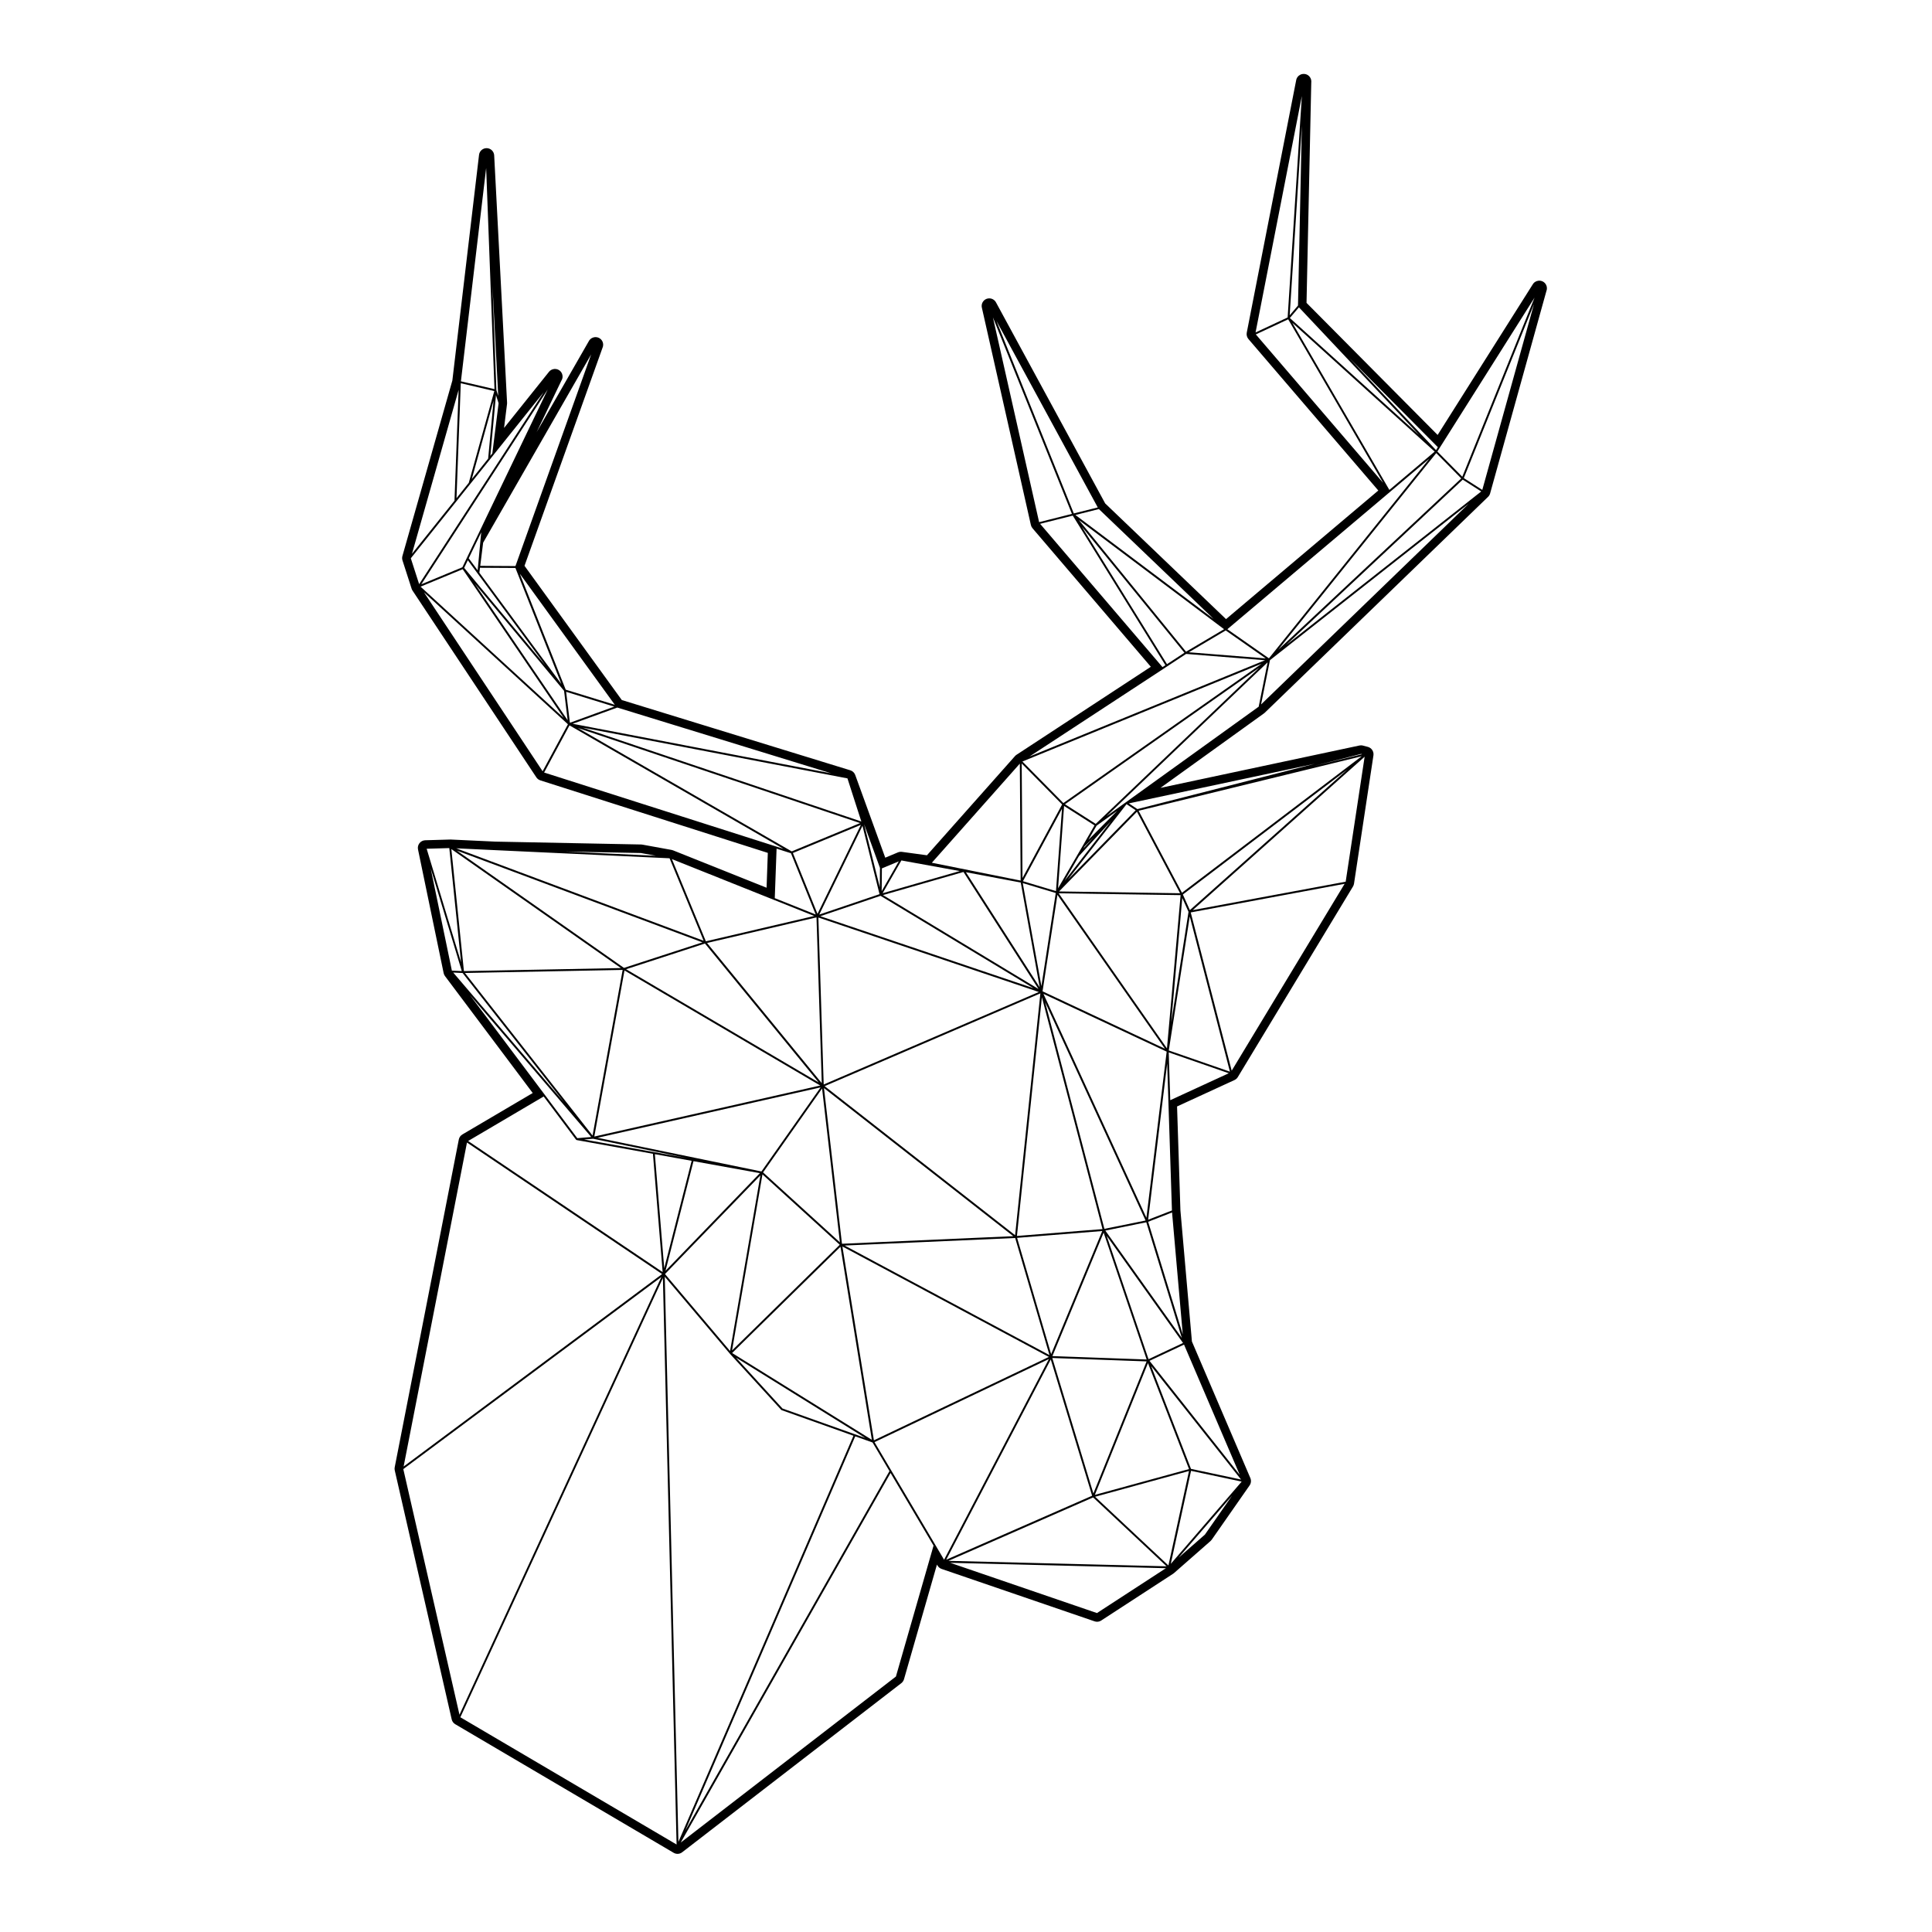 <?xml version="1.0" encoding="UTF-8"?>
<!-- Uploaded to: ICON Repo, www.iconrepo.com, Generator: ICON Repo Mixer Tools -->
<svg fill="#000000" width="800px" height="800px" version="1.1" viewBox="144 144 512 512" xmlns="http://www.w3.org/2000/svg">
 <path d="m265.59 445.98-16.988 86.863c-0.055 0.281-0.051 0.562 0.016 0.836l15.086 65.969c0.121 0.539 0.465 1.008 0.941 1.289l57.883 34.074c0.316 0.188 0.672 0.281 1.023 0.281 0.438 0 0.871-0.141 1.23-0.422l58.074-44.812c0.336-0.262 0.59-0.625 0.711-1.039l8.734-30.383 0.156 0.266c0.246 0.414 0.629 0.73 1.082 0.883l40.547 13.891c0.215 0.07 0.434 0.105 0.656 0.105 0.383 0 0.766-0.109 1.098-0.328l19.051-12.395c0.086-0.051 0.156-0.105 0.23-0.172l9.691-8.504c0.121-0.105 0.23-0.23 0.324-0.363l10.02-14.367c0.398-0.57 0.473-1.305 0.203-1.945l-15.488-36.195-3.047-34.727-0.891-27.559 15.211-6.996c0.367-0.168 0.676-0.441 0.887-0.785l30.531-50.523c0.133-0.227 0.227-0.48 0.266-0.742l5.148-33.992c0.152-1.023-0.488-1.988-1.48-2.254l-1.309-0.344c-0.168-0.039-0.336-0.066-0.516-0.066-0.141 0-0.281 0.016-0.418 0.047l-52.723 11.23 27.422-19.734c0.082-0.055 0.152-0.121 0.227-0.188l59.176-57.207c0.258-0.246 0.441-0.562 0.539-0.906l14.914-53.625c0.098-0.227 0.141-0.48 0.141-0.742 0-1.109-0.887-2.012-1.996-2.016h-0.035c-0.066 0-0.133 0-0.195 0.012-0.328 0.031-0.637 0.141-0.898 0.312-0.188 0.117-0.352 0.266-0.492 0.449-0.051 0.066-0.102 0.133-0.137 0.203l-25.211 39.91-34.742-35.004 1.254-58.391c0.012-0.09 0.016-0.176 0.016-0.266 0-1.113-0.891-2.016-2-2.016h-0.004-0.02c-0.137 0-0.273 0.012-0.398 0.039-0.336 0.07-0.648 0.223-0.902 0.434h-0.004c-0.191 0.16-0.352 0.363-0.48 0.59-0.102 0.188-0.168 0.383-0.203 0.598l-13.098 66.906c-0.117 0.605 0.051 1.23 0.449 1.699l34.414 40.137-40.355 34.078-32.023-30.656-28.945-53.289c-0.363-0.664-1.055-1.055-1.773-1.055-0.238 0-0.48 0.039-0.711 0.125-0.945 0.352-1.48 1.352-1.258 2.328l12.992 57.605c0.074 0.316 0.223 0.621 0.434 0.867l31.355 36.707-35.605 23.328c-0.145 0.098-0.281 0.211-0.398 0.348l-23.328 26.277-6.644-0.906c-0.09-0.012-0.18-0.016-0.273-0.016-0.266 0-0.527 0.051-0.777 0.156l-3.356 1.406-7.957-21.922c-0.215-0.594-0.699-1.055-1.305-1.238l-60.559-18.621-25.781-35.57 20.652-57.723c0.125-0.262 0.195-0.555 0.195-0.867 0-1.109-0.883-2.004-1.988-2.016h-0.039c-0.074 0-0.145 0-0.223 0.012-0.312 0.035-0.598 0.141-0.852 0.297-0.215 0.137-0.406 0.312-0.562 0.527-0.047 0.066-0.09 0.133-0.125 0.207l-13.828 24.113 6.566-13.664c0.188-0.301 0.293-0.656 0.293-1.039 0-1.113-0.891-2.016-2-2.016h-0.023-0.117c-0.316 0.02-0.613 0.109-0.883 0.262-0.188 0.105-0.363 0.246-0.52 0.422-0.023 0.023-0.051 0.055-0.07 0.086l-11.895 14.863 0.785-6.324c0.016-0.117 0.02-0.238 0.016-0.352l-3.418-65.559c-0.055-1.047-0.902-1.875-1.949-1.91h-0.066c-1.02 0-1.879 0.762-2 1.777l-7.07 59.809-13.234 46.496c-0.105 0.383-0.105 0.789 0.02 1.168l2.414 7.492c0.059 0.176 0.137 0.344 0.242 0.5l32.816 49.496c0.25 0.383 0.629 0.664 1.066 0.805l60.277 19.215-0.328 9.234-24.797-9.91c-0.121-0.051-0.258-0.086-0.387-0.109l-7.742-1.406c-0.105-0.02-0.211-0.031-0.316-0.031l-38.629-0.762-11.875-0.555-6.711 0.195c-0.594 0.016-1.152 0.297-1.523 0.766-0.367 0.469-0.52 1.074-0.395 1.656l6.793 32.773c0.059 0.293 0.18 0.562 0.359 0.801l23.25 30.988-18.617 10.965c-0.512 0.297-0.859 0.785-0.969 1.348zm130.23 112.18 57.156 1.43-18.27 11.887zm-132.75-189.41 3.113 30.273-9.113-30.094zm50.754 1.309 4.012 0.727-24-1.117zm78.059 183.38-11.668-19.715-4.457-7.547 46.203-22.012-27.77 53.184zm-111.29-258.92 12.172 30.746-21.73-29.492 0.16-1.309zm172.67 25.492-22.566-36.426 27.188 33.398zm-23.352-38.199 38.48 28.938-10.078 5.965zm38.918 29.262 10.59 7.41-20.355-1.629zm43.367-37.242-25.703-44.27 37.711 34.121zm-23.965-48.387 31.883 33.855-34.293-31.023zm43.012 45.34-48.496 45.402 41.867-52.117zm-160.65 253.32-0.016-0.004-19.207-6.836-12.324-13.48 34.254 21.285zm-9.637-93.254-51.035-29.996 20.898-6.812zm52.543 40.691 6.613-63.273 16.062 61.453zm22.605-1.305-13.543 32.625-9.02-30.816zm-16.57-64.582-19.562-30.516 14.535 2.746zm-4.492-27.625 8.742 2.625-3.805 24.676zm-2.027 93.309-50.48-39.5 57.176-24.586zm-0.488 0.258-45.395 2.012-4.769-41.258zm-45.949 1.633-20.355-18.535 15.637-22.234zm-0.039 0.645-28.535 28 8.055-46.652zm0.195 0.523 8.316 51.168-37.031-23.004zm46.297-2.316 9.09 31.035-54.281-29.035zm35.191 33.152 10.879 28.086-24.957 6.836zm-14.465 34.543-10.887-35.895 24.992 0.902zm-10.863-36.398 13.578-32.719 11.402 33.621zm-1.914-93.793 26.609 57.863-10.914 2.207zm3.246-28.445 28.484 40.777-32.426-15.211zm0.332-0.406 32.312 0.484-3.613 40.617zm0.105-0.496 20.645-21.121 11.426 21.602zm5.254-9.348 8.469-9.238-12.246 15.754zm1.195-2.043 0.336-0.586 2.481-2.492zm-0.082-0.867-1.527 2.625-5.109 8.805 1.594-21.824 8.07 5.148zm-7.188 12.168-8.75-2.625 10.348-19.215zm-4.637 25.941-41.211-24.883 21.336-6.125zm-41.855-24.688 40.547 24.48-56.504-19.078zm41.953 25.488-57.016 24.512-1.41-44.246zm-57.934 24.785-59.871 13.523 7.996-44.012zm-60.336 13.258-33.816-43.082 41.789-0.812zm60.43-12.762-15.68 22.285-43.41-8.934zm-33.68 19.551 17.594 3.176-25.004 25.867zm17.727 3.773-8.035 46.535-17.242-20.395zm21.734 18.836 54.723 29.27-46.375 22.098zm66.176 66.055-38.664 16.953 27.703-53.062zm25.676-6.555-5.457 25.035-19.422-18.211zm0.527-0.562-10.559-27.258 23.82 30.082zm-22.348-61.777 20.238 28.41-9.141 4.301zm-0.352-1.371 10.855-2.203 9.418 30.656zm-16.402-62.738 32.656 15.312-5.367 44.023zm33.855 7.609 2.934-33.023 1.656 3.68zm4.918-28.129 10.645 41.141-16.203-5.621zm-2.066-6.269-11.492-21.734 59.129-14.445zm-30.234-3.477 15.547-20.008 2.422 1.617zm5.438-10.555 2.16-3.738 5.481-3.941zm-6.207-9.426 51.504-36.199-43.352 41.398zm-0.426-0.316-10.855-11.012 63.41-25.922zm-0.336 0.367-10.496 19.496-0.211-30.355zm-27.121 17.652-20.441 5.875 4.973-8.688zm-37.242 11.535 11.461-23.527 4.516 18.117zm-66.668-51.492-24.621-36.23 23.668 28.426zm-0.406-7.547 12.75 3.926-11.754 4.281zm-23.445-32.184-2.367-3.199 3.305-6.883zm-2.609-2.688 2.602 3.523 17.922 24.312-21.488-25.805zm-1.359 2.383 26.773 39.395-37.934-34.77zm105.32 67.281-18.121 7.5-56.672-32.695zm-73.516-25.293 70.16 13.445 3.68 11.43zm73.719 25.762-11.496 23.59-6.519-16.133zm-10.363 68.449-30.406-37.145 29.008-6.785zm-52.418-30.543-44.297-31.086 65.094 24.32zm-0.812 0.043-41.605 0.805-3.332-32.34zm-41.957 1.309 26.93 34.305-29.414-34.422zm34.59 43.926 24.668 5.078-8.523-1.543-18.535-3.336zm26.109 5.848-7.262 28.469-2.484-30.23zm-7.121 30.707 17.277 20.434h0.004v0.012l13.594 14.867c0.023 0.023 0.059 0.023 0.09 0.039 0.016 0.004 0.004 0.02 0.016 0.023l19.023 6.777-46.387 107.62zm3.133 150.48-57.305-33.723 53.676-116.39zm47.344-108.17 4.59 1.629 4.481 7.578-54.102 95.277zm63.039 16.184 19.473 18.258-57.812-1.445zm25.953-7.043 13.418 2.856-18.785 21.793zm-11.008-29.152 9.148-4.301 14.766 34.516zm-0.355-36.852 6.332-2.469 2.84 32.328zm-0.008-0.539 5.047-41.414 0.324 10.133 0.938 28.824zm5.457-44.348 15.914 5.527-15.508 7.141zm5.828-37.09 40.785-7.582-29.926 49.523zm-2.082-4.754 43.602-33.121-41.746 37.258zm34.324-33.961 12.891-3.289 0.289 0.074zm-46.375 11.328-2.266-1.512 49.332-10.508zm-2.992-1.852c-0.004 0.004 0 0.016-0.004 0.02-0.004 0.004-0.016-0.004-0.02 0l-0.031 0.023-0.105 0.074h-0.004l-5.055 3.637 42.719-40.793-2.363 11.75zm38.129-37.621 52.656-41.453-55.016 53.191zm4.242-3.981 46.844-43.855 4.898 3.133zm40.121-51.309 0.656-1.043 25.094-39.734-19.148 47.465zm-0.355-0.371-23.09-24.52 23.574 23.75zm-36.582-38.312-2.203 2.586 3.223-50.199zm-2.742 3.156-8.5 3.969 12.262-62.645zm0.141 0.492 25.164 43.344-33.734-39.344zm26.926 45.789 10.465-8.844-42.492 52.895-11.02-7.707zm-83.316 6.062 6.227-1.559 30.398 29.105zm-0.422-0.41-20.5-51.016 26.852 49.43zm-0.5 0.125-8.691 2.191-12.246-54.277zm0.227 0.457 24.555 39.641-0.777 0.508-32.43-37.973zm23.875 40.699 1.164-0.766 4.996-3.281 20.922 1.676-62.422 25.512zm-37.688 56.02-23.531-4.727 23.316-26.27zm-36.828 2.801 0.055-6.031 4.473-1.867zm-0.496-1.027-4.168-16.738 4.211 11.609zm-81.391-43.328 11.82-4.301 56.695 17.434zm-1.844-9.035-12.172-30.742 25.18 34.742zm-13.32-32.762-9.332-0.059 0.766-6.137 28.625-49.898zm-8.406-11.488-0.504 1.062-3.981 8.281-1.176 2.465-10.879 4.508 33.492-51.609zm22.312 53.414-6.707 12.453-31.441-47.418zm0.414 0.293 56.715 32.723-1.996-0.637-61.445-19.59zm58.688 33.887 6.559 16.234-10.848-4.332 0.48-13.121zm-4.641 12.305 10.812 4.316-28.719 6.715-8.996-21.785zm-73.742-13.125 46.211 2.156 9.027 21.855-65.566-24.496zm-8.852 32.047-2.625-0.121-5.613-27.094zm34.305 43.969-3.691 0.312-8.641-11.527-19.836-26.43zm-12.605-10.734 8.59 11.457c0.035 0.047 0.09 0.055 0.137 0.07 0.016 0.004 0.012 0.023 0.02 0.023l20.211 3.641 2.574 31.348-51.551-34.742zm-22.309 163.84-14.887-65.094 68.387-50.91zm115.66-10.121-57.023 43.992 55.602-97.934 11.395 19.246zm81.883-37.613-6.969 6.106 14.168-16.43zm37.309-173.03-40.535 7.535 45.559-40.656zm31.305-106.96 18.586-46.074-13.688 49.207zm-267.48 5.988-11.27 14.082 12.367-43.449zm1.668-31.121 8.883 2.074-6.762 24.305-3.258 4.086zm0.035-0.508 6.688-56.527 2.207 58.602zm8.645 5.164-1.426 15.32-4.332 5.406zm0.645-1.516 0.695 2.16-1.656 13.273-0.535 0.676zm0.117-1.305-1.047-27.766 1.531 29.281zm-10.668 29.539 3.769-4.719 5.148-6.418 1.109-1.402 13.191-16.48-33.023 50.891-2.207-6.856zm54.578 204.7-68.5 51.004 16.793-85.855z"/>
</svg>